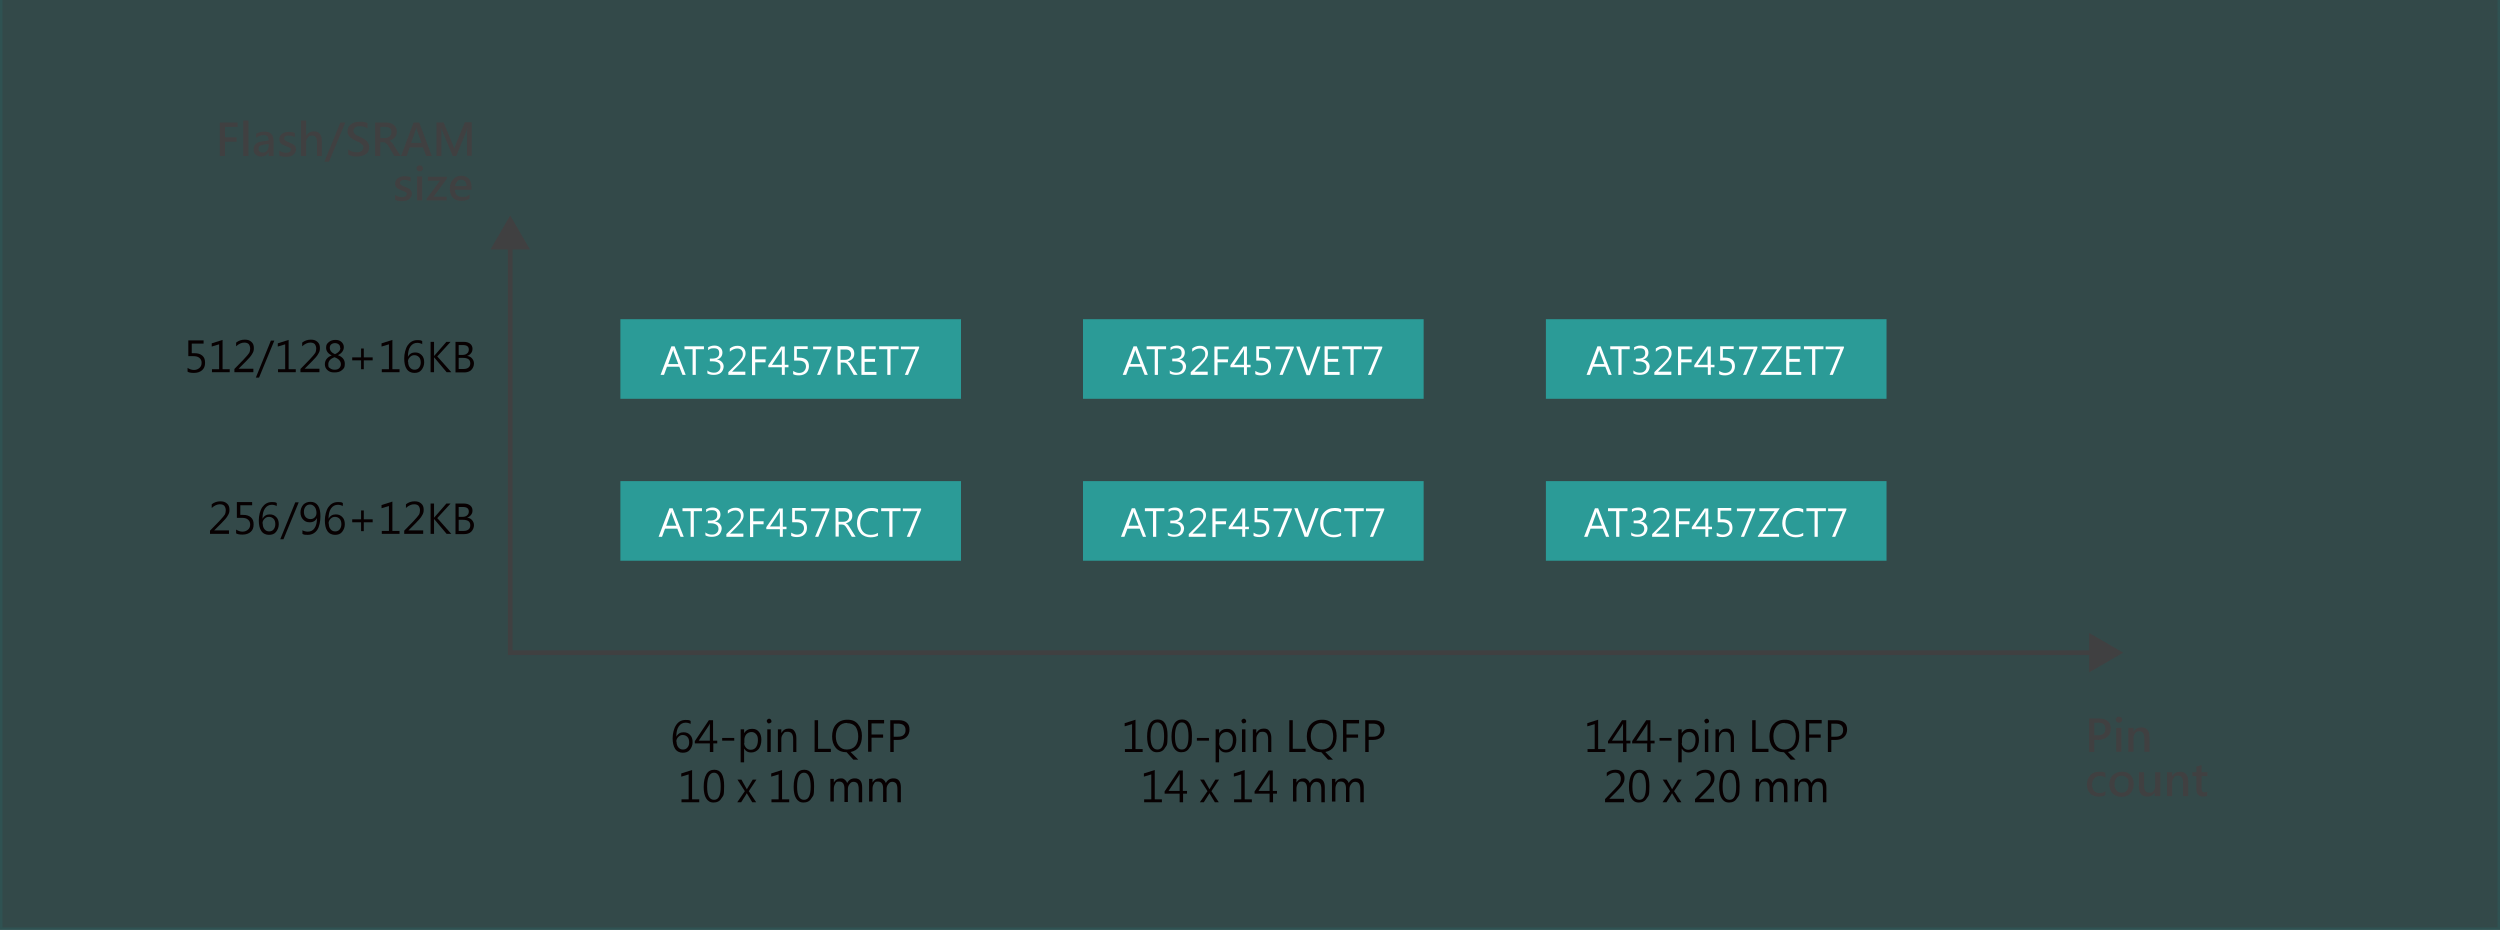 <?xml version="1.0" encoding="UTF-8"?>
<svg id="_圖層_1" data-name="圖層 1" xmlns="http://www.w3.org/2000/svg" version="1.1" viewBox="0 0 1014.3 377.3">
  <rect x="0" y="0" width="1014.3" height="377.3" fill="#333333" stroke="none"/>
  <defs>
    <style>
      .cls-1 {
        fill: #2b9b97;
      }

      .cls-1, .cls-2, .cls-3, .cls-4, .cls-5 {
        stroke-width: 0px;
      }

      .cls-6 {
        stroke: #404041;
        stroke-miterlimit: 10;
        stroke-width: 1.9px;
      }

      .cls-6, .cls-7 {
        fill: none;
      }

      .cls-8, .cls-7, .cls-4 {
        isolation: isolate;
      }

      .cls-7 {
        stroke: #227a78;
        stroke-linejoin: round;
        stroke-width: 2px;
      }

      .cls-7, .cls-4 {
        opacity: .2;
      }

      .cls-2 {
        fill: #070001;
      }

      .cls-3 {
        fill: #404041;
      }

      .cls-4 {
        fill: #34a2a1;
        fill-rule: evenodd;
      }

      .cls-5 {
        fill: #fff;
      }
    </style>
  </defs>
  <polygon class="cls-4" points="0 -1.7 1014.3 -1.7 1014.3 377.3 0 377.3 0 -1.7 0 -1.7"/>
  <polygon class="cls-7" points="0 -1.7 1014.3 -1.7 1014.3 377.3 0 377.3 0 -1.7 0 -1.7"/>
  <g>
    <g class="cls-8">
      <path class="cls-3" d="M96.4,51.5h-5.1v4.2h4.7v1.8h-4.7v5.8h-2.1v-13.6h7.2v1.8Z"/>
      <path class="cls-3" d="M98.7,63.3v-14.4h2.1v14.4h-2.1Z"/>
      <path class="cls-3" d="M103.9,54.3c1-.6,2.1-.9,3.4-.9,2.5,0,3.7,1.3,3.7,3.8v6.1h-2v-1.5h0c-.7,1.1-1.6,1.7-3,1.7s-1.7-.3-2.3-.8-.8-1.2-.8-2.1c0-1.8,1.1-2.9,3.3-3.2l2.8-.4c0-1.4-.6-2.2-1.9-2.2s-2.2.4-3.2,1.1v-1.8ZM106.8,58.8c-.7,0-1.2.3-1.5.5s-.4.7-.4,1.2.2.8.5,1c.3.3.7.4,1.2.4.7,0,1.3-.2,1.7-.7s.7-1.1.7-1.9v-.9l-2.1.3Z"/>
      <path class="cls-3" d="M113.3,61.1c.9.6,1.9.9,2.8.9s1.9-.4,1.9-1.2-.1-.6-.4-.8c-.3-.2-.9-.5-1.8-.8-1-.4-1.7-.8-2-1.2-.3-.4-.5-1-.5-1.6s.4-1.6,1.1-2.1,1.7-.8,2.8-.8,1.6.1,2.4.4v1.8c-.7-.5-1.6-.7-2.5-.7s-.9.1-1.3.3-.5.5-.5.9.1.6.4.8.8.5,1.6.8c1.1.4,1.8.8,2.2,1.2s.6,1,.6,1.6c0,.9-.4,1.6-1.1,2.2s-1.7.8-3,.8-2-.2-2.7-.5v-1.9Z"/>
      <path class="cls-3" d="M130.7,63.3h-2.1v-5.6c0-1.8-.7-2.7-2-2.7s-1.2.3-1.7.8-.7,1.2-.7,2v5.5h-2.1v-14.4h2.1v6.2h0c.7-1.2,1.8-1.8,3.1-1.8,2.2,0,3.3,1.3,3.3,4v6Z"/>
      <path class="cls-3" d="M140.1,49.7l-6.6,15.9h-1.9l6.5-15.9h1.9Z"/>
      <path class="cls-3" d="M141,60.5c1,.8,2.3,1.3,3.7,1.3s2.7-.6,2.7-1.9,0-.7-.3-1-.5-.5-.8-.8-1-.6-2-1c-1.2-.6-2.1-1.2-2.6-1.8s-.7-1.3-.7-2.1c0-1.2.5-2.1,1.4-2.8s2.1-1,3.6-1,2.4.2,3.1.5v2.2c-.8-.6-1.9-.9-3.1-.9s-1.5.2-1.9.5-.7.8-.7,1.3.2.9.5,1.3,1.1.8,2.3,1.3c1.4.6,2.3,1.3,2.8,1.9.5.6.8,1.4.8,2.2,0,1.2-.4,2.2-1.3,2.8s-2.1,1-3.7,1-1.2,0-1.9-.2-1.3-.3-1.6-.6v-2.3Z"/>
      <path class="cls-3" d="M162.5,63.3h-2.5l-2.2-3.7c-.4-.7-.8-1.2-1.2-1.5s-.8-.4-1.2-.4h-1.1v5.6h-2.1v-13.6h4.3c1.4,0,2.5.3,3.3,1s1.2,1.5,1.2,2.7-.3,1.7-.8,2.3-1.3,1.1-2.2,1.4h0c.6.2,1.3,1,2,2.2l2.6,4.1ZM154.3,51.5v4.5h1.9c.8,0,1.4-.2,1.9-.7s.7-1,.7-1.7c0-1.4-.8-2.1-2.5-2.1h-1.9Z"/>
      <path class="cls-3" d="M175.2,63.3h-2.3l-1.3-3.5h-5.4l-1.2,3.5h-2.3l5.1-13.6h2.3l5.1,13.6ZM171,58l-1.9-5.4c0-.2-.1-.5-.2-1h0c0,.4-.1.7-.2,1l-1.9,5.4h4.3Z"/>
      <path class="cls-3" d="M189.5,63.3v-8.8c0-.8,0-1.7.1-2.7h0c-.2.8-.3,1.3-.4,1.5l-4.1,10h-1.4l-4.2-10c-.1-.3-.2-.8-.4-1.6h0c0,.8,0,1.8,0,3v8.6h-2v-13.6h2.9l3.7,9c.3.7.5,1.3.6,1.7h0c.1-.4.3-1,.6-1.8l3.7-9h2.8v13.6h-2.1Z"/>
    </g>
    <g class="cls-8">
      <path class="cls-3" d="M160.3,79.1c.9.6,1.9.9,2.8.9s1.9-.4,1.9-1.2-.1-.6-.4-.8c-.3-.2-.9-.5-1.8-.8-1-.4-1.7-.8-2-1.2-.3-.4-.5-1-.5-1.6s.4-1.6,1.1-2.1,1.7-.8,2.8-.8,1.6.1,2.4.4v1.8c-.7-.5-1.6-.7-2.5-.7s-.9.1-1.3.3-.5.5-.5.9.1.6.4.8.8.5,1.6.8c1.1.4,1.8.8,2.2,1.2s.6,1,.6,1.6c0,.9-.4,1.6-1.1,2.2s-1.7.8-3,.8-2-.2-2.7-.5v-1.9Z"/>
      <path class="cls-3" d="M169,68.3c0-.3.1-.6.4-.9.2-.2.5-.3.9-.3s.7.1.9.3c.2.2.4.5.4.9s-.1.6-.4.9-.5.3-.9.3-.7-.1-.9-.3-.4-.5-.4-.9ZM169.2,81.3v-9.7h2.1v9.7h-2.1Z"/>
      <path class="cls-3" d="M181.3,81.3h-8.2v-.7l5.4-7.3h-4.9v-1.6h7.7v.8l-5.4,7.3h5.3v1.6Z"/>
      <path class="cls-3" d="M191.3,77h-6.7c0,2,1.1,2.9,3,2.9s2.1-.3,2.9-1v1.7c-.9.6-2,.9-3.4.9s-2.6-.4-3.4-1.3-1.2-2.1-1.2-3.7.4-2.7,1.3-3.7,2-1.5,3.3-1.5,2.3.4,3.1,1.2,1.1,2,1.1,3.4v1ZM189.3,75.5c0-.8-.2-1.5-.6-1.9s-.9-.7-1.6-.7-1.2.2-1.6.7-.8,1.1-.9,1.9h4.7Z"/>
    </g>
  </g>
  <g>
    <g class="cls-8">
      <path class="cls-3" d="M849.7,300.1v5h-2.1v-13.6h4.1c1.5,0,2.7.4,3.5,1.1.8.7,1.2,1.7,1.2,3.1s-.5,2.5-1.5,3.3-2.2,1.2-3.6,1.2h-1.7ZM849.7,293.2v5.1h1.5c2,0,3-.9,3-2.6s-1-2.5-2.9-2.5h-1.6Z"/>
      <path class="cls-3" d="M858.4,292c0-.3.1-.6.4-.9.2-.2.5-.3.9-.3s.7.1.9.3c.2.2.4.5.4.9s-.1.6-.4.9-.5.3-.9.3-.7-.1-.9-.3-.4-.5-.4-.9ZM858.6,305v-9.7h2.1v9.7h-2.1Z"/>
      <path class="cls-3" d="M872.1,305h-2.1v-5.5c0-1.9-.7-2.8-2-2.8s-1.3.3-1.7.8c-.4.5-.7,1.2-.7,2v5.5h-2.1v-9.7h2.1v1.6h0c.7-1.2,1.8-1.8,3.2-1.8,2.2,0,3.3,1.3,3.3,4v5.9Z"/>
    </g>
    <g class="cls-8">
      <path class="cls-3" d="M854.2,322.6c-.7.4-1.6.6-2.8.6s-2.6-.4-3.4-1.3-1.3-2.1-1.3-3.5.5-2.9,1.4-3.9,2.2-1.4,3.8-1.4,1.7.2,2.3.5v1.9c-.7-.5-1.4-.7-2.2-.7s-1.7.3-2.3,1c-.6.6-.9,1.5-.9,2.6s.3,1.9.8,2.5c.6.6,1.3.9,2.3.9s1.6-.3,2.3-.8v1.8Z"/>
      <path class="cls-3" d="M855.8,318.3c0-1.6.5-2.9,1.4-3.8s2.2-1.4,3.7-1.4,2.7.4,3.5,1.3,1.3,2.1,1.3,3.7-.5,2.8-1.4,3.8-2.1,1.4-3.6,1.4-2.7-.5-3.6-1.4-1.3-2.1-1.3-3.6ZM857.9,318.2c0,1.1.3,1.9.8,2.5s1.2.9,2.1.9c1.9,0,2.8-1.2,2.8-3.5s-.2-2-.7-2.5-1.2-.9-2.1-.9-1.6.3-2.1.9-.8,1.5-.8,2.5Z"/>
      <path class="cls-3" d="M876.3,323h-2.1v-1.5h0c-.7,1.2-1.7,1.7-3,1.7-2.3,0-3.4-1.4-3.4-4.1v-5.8h2.1v5.6c0,1.8.7,2.7,2.1,2.7s1.2-.2,1.7-.7.7-1.2.7-2v-5.6h2.1v9.7Z"/>
      <path class="cls-3" d="M887.8,323h-2.1v-5.5c0-1.9-.7-2.8-2-2.8s-1.3.3-1.7.8c-.4.5-.7,1.2-.7,2v5.5h-2.1v-9.7h2.1v1.6h0c.7-1.2,1.8-1.8,3.2-1.8,2.2,0,3.3,1.3,3.3,4v5.9Z"/>
      <path class="cls-3" d="M895.5,322.9c-.4.2-.9.3-1.6.3-1.8,0-2.8-1-2.8-3v-5.3h-1.6v-1.6h1.6v-2.3l2.1-.6v2.9h2.4v1.6h-2.4v4.9c0,.6.1,1,.3,1.3s.6.4,1,.4.7-.1,1-.3v1.6Z"/>
    </g>
  </g>
  <polyline class="cls-6" points="207 98.8 207 264.8 854.5 264.8"/>
  <polygon class="cls-3" points="199 101.2 207 87.4 215 101.2 199 101.2"/>
  <polygon class="cls-3" points="847.6 272.8 861.4 264.8 847.6 256.8 847.6 272.8"/>
  <g>
    <path class="cls-2" d="M76,149.2c.9.6,1.8.9,2.7.9s1.6-.3,2.2-.8c.6-.5.9-1.2.9-2.1s-.3-1.5-.9-2-1.4-.7-2.5-.7-1,0-2,0v-6.4h6.2v1.3h-4.8v3.9c.5,0,.8,0,1.1,0,1.4,0,2.4.3,3.2,1,.8.7,1.1,1.6,1.1,2.9s-.4,2.3-1.2,3c-.8.7-1.9,1.1-3.3,1.1s-2.1-.2-2.6-.5v-1.5Z"/>
    <path class="cls-2" d="M93.2,151h-7.2v-1.2h2.9v-10.1l-3,.9v-1.3l4.4-1.4v11.9h2.9v1.2Z"/>
    <path class="cls-2" d="M102.8,151h-7.7v-1.3l3.7-3.8c1.2-1.3,2-2.2,2.3-2.7.3-.6.4-1.2.4-1.8s-.2-1.3-.6-1.8c-.4-.4-1-.6-1.8-.6-1.1,0-2.2.5-3.3,1.5v-1.5c1-.8,2.2-1.2,3.5-1.2s2,.3,2.7.9c.7.6,1,1.4,1,2.5s-.2,1.6-.7,2.4c-.4.8-1.3,1.8-2.5,3l-3,3h0s6,0,6,0v1.3Z"/>
    <path class="cls-2" d="M111.3,138.2l-6.2,15h-1.3l6.1-15h1.3Z"/>
    <path class="cls-2" d="M120,151h-7.2v-1.2h2.9v-10.1l-3,.9v-1.3l4.4-1.4v11.9h2.9v1.2Z"/>
    <path class="cls-2" d="M129.6,151h-7.7v-1.3l3.7-3.8c1.2-1.3,2-2.2,2.3-2.7.3-.6.4-1.2.4-1.8s-.2-1.3-.6-1.8c-.4-.4-1-.6-1.8-.6-1.1,0-2.2.5-3.3,1.5v-1.5c1-.8,2.2-1.2,3.5-1.2s2,.3,2.7.9c.7.6,1,1.4,1,2.5s-.2,1.6-.7,2.4c-.4.8-1.3,1.8-2.5,3l-3,3h0s6,0,6,0v1.3Z"/>
    <path class="cls-2" d="M134.6,144.2c-1.5-.7-2.3-1.8-2.3-3.1s.4-1.7,1.1-2.3,1.6-.9,2.7-.9,1.8.3,2.4.8,1,1.3,1,2.1c0,1.4-.8,2.5-2.4,3.3h0c1.9.7,2.8,1.9,2.8,3.5s-.4,1.9-1.2,2.6-1.8.9-3.1.9-2-.3-2.7-.9c-.7-.6-1.1-1.4-1.1-2.4,0-1.6.9-2.9,2.8-3.6h0ZM135.7,144.9c-1.7.7-2.5,1.6-2.5,2.9s.2,1.2.7,1.6,1.1.6,1.9.6,1.4-.2,1.8-.6.7-.9.7-1.6c0-1.3-.9-2.3-2.7-2.9ZM138,141.1c0-.6-.2-1.1-.6-1.4-.4-.3-.9-.5-1.5-.5s-1.1.2-1.5.5-.6.8-.6,1.4c0,1.1.7,2,2.1,2.6,1.4-.6,2.2-1.5,2.2-2.5Z"/>
    <path class="cls-2" d="M151.2,146.2h-3.6v3.6h-1.1v-3.6h-3.6v-1.2h3.6v-3.6h1.1v3.6h3.6v1.2Z"/>
    <path class="cls-2" d="M162.1,151h-7.2v-1.2h2.9v-10.1l-3,.9v-1.3l4.4-1.4v11.9h2.9v1.2Z"/>
    <path class="cls-2" d="M171.4,139.6c-.7-.3-1.4-.5-2.1-.5-1.2,0-2.1.5-2.8,1.5s-1,2.4-1,4.2h0c.6-1.2,1.6-1.8,2.9-1.8s2,.4,2.7,1.1,1,1.7,1,2.9-.4,2.2-1.1,3.1-1.7,1.2-2.9,1.2-2.4-.5-3.1-1.6c-.7-1-1-2.5-1-4.3s.5-4,1.4-5.3,2.2-2.1,3.8-2.1,1.6.1,2.1.4v1.3ZM165.6,146.8c0,.9.2,1.7.7,2.3.5.6,1.1.9,1.9.9s1.4-.3,1.8-.8.7-1.2.7-2.1-.2-1.7-.7-2.2-1.1-.8-1.9-.8-1.3.3-1.8.8c-.5.5-.8,1.1-.8,1.9Z"/>
    <path class="cls-2" d="M183.1,151h-1.9l-4.8-5.7c-.2-.2-.3-.3-.3-.4h0v6.1h-1.4v-12.3h1.4v5.8h0c0-.1.2-.3.3-.4l4.7-5.4h1.7l-5.4,5.9,5.7,6.4Z"/>
    <path class="cls-2" d="M184.8,151v-12.3h3.5c1,0,1.9.3,2.5.8.6.5.9,1.2.9,2s-.2,1.3-.6,1.8c-.4.5-.9.9-1.6,1.1h0c.8.1,1.5.4,2,1s.8,1.2.8,2.1-.4,1.9-1.1,2.6-1.7,1-2.9,1h-3.5ZM186.1,139.9v4.1h1.5c.8,0,1.5-.2,1.9-.6.5-.4.7-.9.7-1.6,0-1.2-.8-1.8-2.4-1.8h-1.7ZM186.1,145.2v4.5h2c.9,0,1.5-.2,2-.6.5-.4.7-1,.7-1.7,0-1.5-1-2.2-3-2.2h-1.7Z"/>
  </g>
  <g>
    <path class="cls-2" d="M92.9,216.6h-7.7v-1.3l3.7-3.8c1.2-1.3,2-2.2,2.3-2.7.3-.6.4-1.2.4-1.8s-.2-1.3-.6-1.8c-.4-.4-1-.6-1.8-.6-1.1,0-2.2.5-3.3,1.5v-1.5c1-.8,2.2-1.2,3.5-1.2s2,.3,2.7.9c.7.6,1,1.4,1,2.5s-.2,1.6-.7,2.4c-.4.8-1.3,1.8-2.5,3l-3,3h0s6,0,6,0v1.3Z"/>
    <path class="cls-2" d="M95.7,214.8c.9.6,1.8.9,2.7.9s1.6-.3,2.2-.8c.6-.5.9-1.2.9-2.1s-.3-1.5-.9-2-1.4-.7-2.5-.7-1,0-2,0v-6.4h6.2v1.3h-4.8v3.9c.5,0,.8,0,1.1,0,1.4,0,2.4.3,3.2,1,.8.7,1.1,1.6,1.1,2.9s-.4,2.3-1.2,3c-.8.7-1.9,1.1-3.3,1.1s-2.1-.2-2.6-.5v-1.5Z"/>
    <path class="cls-2" d="M112.4,205.3c-.7-.3-1.4-.5-2.1-.5-1.2,0-2.1.5-2.8,1.5s-1,2.4-1,4.2h0c.6-1.2,1.6-1.8,2.9-1.8s2,.4,2.7,1.1,1,1.7,1,2.9-.4,2.2-1.1,3.1-1.7,1.2-2.9,1.2-2.4-.5-3.1-1.6c-.7-1-1-2.5-1-4.3s.5-4,1.4-5.3,2.2-2.1,3.8-2.1,1.6.1,2.1.4v1.3ZM106.6,212.4c0,.9.2,1.7.7,2.3.5.6,1.1.9,1.9.9s1.4-.3,1.8-.8.7-1.2.7-2.1-.2-1.7-.7-2.2-1.1-.8-1.9-.8-1.3.3-1.8.8c-.5.5-.8,1.1-.8,1.9Z"/>
    <path class="cls-2" d="M121.2,203.8l-6.2,15h-1.3l6.1-15h1.3Z"/>
    <path class="cls-2" d="M122.6,215.1c.7.4,1.5.6,2.3.6,1.2,0,2.1-.5,2.7-1.4.7-1,1-2.3,1-4.1,0,0,0,0,0,0-.6,1.1-1.5,1.7-2.9,1.7s-2-.4-2.7-1.1-1.1-1.7-1.1-2.9.4-2.2,1.1-3.1c.8-.8,1.7-1.2,3-1.2s2.3.5,3,1.5,1,2.5,1,4.4-.4,4.2-1.3,5.5c-.9,1.3-2.2,2-3.8,2s-1.6-.1-2.2-.4v-1.4ZM123.3,207.6c0,.9.2,1.6.7,2.2.5.5,1.1.8,1.9.8s1.3-.2,1.8-.7c.5-.5.7-1.1.7-1.8s-.2-1.8-.7-2.4c-.5-.6-1.1-1-1.9-1s-1.4.3-1.8.8-.7,1.2-.7,2Z"/>
    <path class="cls-2" d="M139.2,205.3c-.7-.3-1.4-.5-2.1-.5-1.2,0-2.1.5-2.8,1.5s-1,2.4-1,4.2h0c.6-1.2,1.6-1.8,2.9-1.8s2,.4,2.7,1.1,1,1.7,1,2.9-.4,2.2-1.1,3.1-1.7,1.2-2.9,1.2-2.4-.5-3.1-1.6c-.7-1-1-2.5-1-4.3s.5-4,1.4-5.3,2.2-2.1,3.8-2.1,1.6.1,2.1.4v1.3ZM133.4,212.4c0,.9.2,1.7.7,2.3.5.6,1.1.9,1.9.9s1.4-.3,1.8-.8.7-1.2.7-2.1-.2-1.7-.7-2.2-1.1-.8-1.9-.8-1.3.3-1.8.8c-.5.5-.8,1.1-.8,1.9Z"/>
    <path class="cls-2" d="M151.2,211.9h-3.6v3.6h-1.1v-3.6h-3.6v-1.2h3.6v-3.6h1.1v3.6h3.6v1.2Z"/>
    <path class="cls-2" d="M162.1,216.6h-7.2v-1.2h2.9v-10.1l-3,.9v-1.3l4.4-1.4v11.9h2.9v1.2Z"/>
    <path class="cls-2" d="M171.7,216.6h-7.7v-1.3l3.7-3.8c1.2-1.3,2-2.2,2.3-2.7.3-.6.4-1.2.4-1.8s-.2-1.3-.6-1.8c-.4-.4-1-.6-1.8-.6-1.1,0-2.2.5-3.3,1.5v-1.5c1-.8,2.2-1.2,3.5-1.2s2,.3,2.7.9c.7.6,1,1.4,1,2.5s-.2,1.6-.7,2.4c-.4.8-1.3,1.8-2.5,3l-3,3h0s6,0,6,0v1.3Z"/>
    <path class="cls-2" d="M183.1,216.6h-1.9l-4.8-5.7c-.2-.2-.3-.3-.3-.4h0v6.1h-1.4v-12.3h1.4v5.8h0c0-.1.2-.3.3-.4l4.7-5.4h1.7l-5.4,5.9,5.7,6.4Z"/>
    <path class="cls-2" d="M184.8,216.6v-12.3h3.5c1,0,1.9.3,2.5.8.6.5.9,1.2.9,2s-.2,1.3-.6,1.8c-.4.5-.9.9-1.6,1.1h0c.8.1,1.5.4,2,1s.8,1.2.8,2.1-.4,1.9-1.1,2.6-1.7,1-2.9,1h-3.5ZM186.1,205.6v4.1h1.5c.8,0,1.5-.2,1.9-.6.5-.4.7-.9.7-1.6,0-1.2-.8-1.8-2.4-1.8h-1.7ZM186.1,210.9v4.5h2c.9,0,1.5-.2,2-.6.5-.4.7-1,.7-1.7,0-1.5-1-2.2-3-2.2h-1.7Z"/>
  </g>
  <g>
    <g>
      <path class="cls-2" d="M280.3,293.7c-.7-.3-1.4-.5-2.1-.5-1.2,0-2.1.5-2.8,1.5-.7,1-1,2.4-1,4.2h0c.6-1.2,1.6-1.8,2.9-1.8s2,.4,2.7,1.1c.7.7,1,1.7,1,2.9s-.4,2.2-1.1,3.1-1.7,1.2-2.9,1.2-2.4-.5-3.1-1.6-1-2.5-1-4.3.5-4,1.4-5.3c.9-1.4,2.2-2.1,3.8-2.1s1.6.1,2.1.4v1.3ZM274.5,300.9c0,.9.2,1.7.7,2.3.5.6,1.1.9,1.9.9s1.4-.3,1.8-.8c.5-.6.7-1.2.7-2.1s-.2-1.7-.7-2.2c-.5-.5-1.1-.8-1.9-.8s-1.3.3-1.8.8c-.5.5-.8,1.1-.8,1.9Z"/>
      <path class="cls-2" d="M291.1,301.6h-1.7v3.5h-1.4v-3.5h-6.1v-.9l5.7-8.5h1.7v8.3h1.7v1.1ZM288,300.5v-5.7c0-.4,0-.8,0-1.3h0c0,.1-.2.5-.5,1l-4,6h4.5Z"/>
      <path class="cls-2" d="M297.9,300.5h-4.9v-1.1h4.9v1.1Z"/>
      <path class="cls-2" d="M301.9,303.7v5.6h-1.4v-13.4h1.4v1.6h0c.7-1.2,1.8-1.8,3.2-1.8s2.1.4,2.8,1.2c.7.8,1,1.9,1,3.3s-.4,2.8-1.1,3.7c-.8.9-1.8,1.4-3.1,1.4s-2.1-.5-2.8-1.6h0ZM301.9,301.4c0,.8.3,1.4.8,2,.5.5,1.1.8,1.9.8s1.6-.3,2.1-1,.8-1.7.8-2.9-.2-1.8-.7-2.4c-.5-.6-1.1-.9-1.9-.9s-1.5.3-2.1.9c-.5.6-.8,1.4-.8,2.3v1.3Z"/>
      <path class="cls-2" d="M311.1,292.6c0-.3,0-.5.3-.7.2-.2.4-.3.6-.3s.5,0,.7.3.3.4.3.7,0,.5-.3.6-.4.3-.7.3-.5,0-.6-.3c-.2-.2-.3-.4-.3-.6ZM311.3,305.1v-9.2h1.4v9.2h-1.4Z"/>
      <path class="cls-2" d="M323.2,305.1h-1.4v-5.2c0-2-.7-3-2.2-3s-1.4.3-1.9.9c-.5.6-.7,1.3-.7,2.1v5.2h-1.4v-9.2h1.4v1.5h0c.7-1.2,1.7-1.8,3-1.8s1.8.3,2.3,1,.8,1.6.8,2.8v5.6Z"/>
      <path class="cls-2" d="M337.1,305.1h-6.6v-12.9h1.4v11.6h5.2v1.3Z"/>
      <path class="cls-2" d="M345.1,305.1l3.1,3.1h-2l-2.7-3c-1.9,0-3.4-.6-4.4-1.8-1-1.2-1.5-2.7-1.5-4.6s.5-3.7,1.6-4.9c1.1-1.2,2.6-1.9,4.6-1.9s3.3.6,4.3,1.8c1,1.2,1.6,2.7,1.6,4.7s-.4,3.3-1.1,4.4-1.9,1.9-3.5,2.2ZM343.7,293.3c-1.5,0-2.6.5-3.4,1.5-.8,1-1.2,2.3-1.2,3.9s.4,2.9,1.2,3.9,1.9,1.5,3.3,1.5,2.6-.5,3.4-1.4c.8-1,1.2-2.3,1.2-3.9s-.4-3-1.1-4c-.8-.9-1.9-1.4-3.4-1.4Z"/>
      <path class="cls-2" d="M358.7,293.5h-5.1v4.5h4.7v1.3h-4.7v5.7h-1.4v-12.9h6.5v1.3Z"/>
      <path class="cls-2" d="M362.6,300.2v4.9h-1.4v-12.9h3.5c1.3,0,2.4.3,3.2,1,.8.7,1.1,1.6,1.1,2.8s-.4,2.3-1.3,3.1c-.9.8-2,1.1-3.3,1.1h-1.7ZM362.6,293.5v5.4h1.6c1.1,0,1.9-.2,2.4-.7.6-.5.8-1.2.8-2,0-1.7-1-2.6-3.1-2.6h-1.8Z"/>
      <path class="cls-2" d="M283.7,325.5h-7.2v-1.2h2.9v-10.1l-3,.9v-1.3l4.4-1.4v11.9h2.9v1.2Z"/>
      <path class="cls-2" d="M285.5,319.3c0-2.3.4-4,1.1-5.2.7-1.2,1.8-1.8,3.2-1.8,2.7,0,4,2.2,4,6.6s-.4,3.8-1.1,5c-.7,1.2-1.8,1.7-3.2,1.7s-2.3-.6-3-1.7c-.7-1.1-1-2.7-1-4.7ZM286.9,319.2c0,3.5.9,5.3,2.8,5.3s2.7-1.8,2.7-5.4-.9-5.6-2.7-5.6-2.8,1.9-2.8,5.6Z"/>
      <path class="cls-2" d="M306.9,316.3l-3.1,4.7,3,4.5h-1.6l-1.8-3c-.1-.2-.3-.4-.4-.7h0s-.1.2-.4.7l-1.9,3h-1.6l3.1-4.5-3-4.7h1.6l2.2,3.9h0c0,0,.1-.2.2-.3l2.2-3.6h1.5Z"/>
      <path class="cls-2" d="M320.2,325.5h-7.2v-1.2h2.9v-10.1l-3,.9v-1.3l4.4-1.4v11.9h2.9v1.2Z"/>
      <path class="cls-2" d="M322,319.3c0-2.3.4-4,1.1-5.2.7-1.2,1.8-1.8,3.2-1.8,2.7,0,4,2.2,4,6.6s-.4,3.8-1.1,5c-.7,1.2-1.8,1.7-3.2,1.7s-2.3-.6-3-1.7c-.7-1.1-1-2.7-1-4.7ZM323.4,319.2c0,3.5.9,5.3,2.8,5.3s2.7-1.8,2.7-5.4-.9-5.6-2.7-5.6-2.8,1.9-2.8,5.6Z"/>
      <path class="cls-2" d="M349.8,325.5h-1.4v-5.3c0-1.1-.2-1.8-.5-2.3-.3-.4-.9-.7-1.6-.7s-1.2.3-1.6.9c-.5.6-.7,1.3-.7,2.1v5.2h-1.4v-5.5c0-1.8-.7-2.8-2.1-2.8s-1.2.3-1.6.8c-.4.6-.6,1.3-.6,2.1v5.2h-1.4v-9.2h1.4v1.5h0c.6-1.1,1.6-1.7,2.8-1.7s1.1.2,1.6.5c.5.4.8.8,1,1.4.7-1.3,1.7-1.9,3.1-1.9,2,0,3,1.2,3,3.7v5.7Z"/>
      <path class="cls-2" d="M365.5,325.5h-1.4v-5.3c0-1.1-.2-1.8-.5-2.3-.3-.4-.9-.7-1.6-.7s-1.2.3-1.6.9c-.5.6-.7,1.3-.7,2.1v5.2h-1.4v-5.5c0-1.8-.7-2.8-2.1-2.8s-1.2.3-1.6.8c-.4.6-.6,1.3-.6,2.1v5.2h-1.4v-9.2h1.4v1.5h0c.6-1.1,1.6-1.7,2.8-1.7s1.1.2,1.6.5c.5.4.8.8,1,1.4.7-1.3,1.7-1.9,3.1-1.9,2,0,3,1.2,3,3.7v5.7Z"/>
    </g>
    <rect class="cls-1" x="251.7" y="129.5" width="138.2" height="32.3"/>
    <g>
      <path class="cls-5" d="M278.3,152.1h-1.4l-1.3-3.3h-5l-1.2,3.3h-1.4l4.4-11.6h1.3l4.5,11.6ZM275.2,147.7l-1.9-5c0-.1-.1-.4-.2-.8h0c0,.3-.1.6-.2.8l-1.8,5h4.1Z"/>
      <path class="cls-5" d="M285.6,141.7h-3.3v10.4h-1.3v-10.4h-3.3v-1.2h7.9v1.2Z"/>
      <path class="cls-5" d="M286.9,150.3c.8.6,1.7.9,2.7.9s1.4-.2,1.9-.6.8-1,.8-1.7c0-1.5-1.1-2.3-3.3-2.3h-1v-1.1h.9c1.9,0,2.9-.7,2.9-2.2s-.7-2-2.2-2-1.6.3-2.3.8v-1.2c.7-.4,1.6-.7,2.6-.7s1.7.3,2.3.8c.6.5.9,1.2.9,2,0,1.5-.8,2.5-2.3,2.9h0c.8,0,1.5.4,2,.9.5.5.8,1.1.8,1.9s-.4,1.9-1.1,2.5-1.7.9-2.9.9-1.9-.2-2.6-.6v-1.4Z"/>
      <path class="cls-5" d="M302.4,152.1h-6.9v-1.1l3.4-3.4c1.1-1.1,1.8-1.9,2.1-2.4.3-.5.4-1,.4-1.6s-.2-1.2-.6-1.6c-.4-.4-.9-.6-1.7-.6-1,0-2,.4-3,1.3v-1.3c.9-.7,1.9-1.1,3.1-1.1s1.8.3,2.4.8c.6.6.9,1.3.9,2.2s-.2,1.4-.6,2.1c-.4.7-1.1,1.6-2.2,2.7l-2.7,2.7h0s5.4,0,5.4,0v1.1Z"/>
      <path class="cls-5" d="M310.9,141.7h-4.5v4.1h4.2v1.2h-4.2v5.2h-1.3v-11.6h5.8v1.2Z"/>
      <path class="cls-5" d="M319.9,149h-1.5v3.1h-1.2v-3.1h-5.5v-.8l5.2-7.6h1.5v7.4h1.5v1ZM317.2,148v-5.1c0-.4,0-.8,0-1.2h0c0,.1-.2.4-.4.9l-3.6,5.4h4.1Z"/>
      <path class="cls-5" d="M321.8,150.5c.8.5,1.6.8,2.4.8s1.5-.2,2-.7c.5-.5.8-1.1.8-1.9s-.3-1.4-.8-1.8c-.5-.4-1.3-.6-2.2-.6s-.9,0-1.8,0v-5.8h5.5v1.1h-4.4v3.5c.4,0,.8,0,1,0,1.2,0,2.2.3,2.9.9.7.6,1,1.5,1,2.6s-.4,2.1-1.1,2.7-1.7,1-2.9,1-1.9-.2-2.4-.5v-1.4Z"/>
      <path class="cls-5" d="M337.4,140.9l-4.6,11.2h-1.3l4.3-10.4h-5.9v-1.1h7.4v.4Z"/>
      <path class="cls-5" d="M347.9,152.1h-1.5l-1.9-3.3c-.4-.7-.8-1.2-1.1-1.4-.3-.2-.7-.3-1.2-.3h-1.1v4.9h-1.3v-11.6h3.4c1.1,0,1.9.3,2.5.8.6.5.9,1.3.9,2.3,0,1.6-.9,2.6-2.6,3.1h0c.3.2.6.4.8.6s.5.7.9,1.3l2.2,3.5ZM341,141.7v4.3h1.9c.7,0,1.3-.2,1.7-.6.4-.4.7-1,.7-1.6s-.2-1.1-.6-1.5c-.4-.4-1-.5-1.8-.5h-1.9Z"/>
      <path class="cls-5" d="M355.6,152.1h-6.1v-11.6h5.8v1.2h-4.5v3.9h4.2v1.2h-4.2v4.1h4.8v1.2Z"/>
      <path class="cls-5" d="M364.6,141.7h-3.3v10.4h-1.3v-10.4h-3.3v-1.2h7.9v1.2Z"/>
      <path class="cls-5" d="M373,140.9l-4.6,11.2h-1.3l4.3-10.4h-5.9v-1.1h7.4v.4Z"/>
    </g>
    <rect class="cls-1" x="251.7" y="195.2" width="138.2" height="32.3"/>
    <g>
      <path class="cls-5" d="M277.5,217.8h-1.4l-1.3-3.3h-5l-1.2,3.3h-1.4l4.4-11.6h1.3l4.5,11.6ZM274.4,213.3l-1.9-5c0-.1-.1-.4-.2-.8h0c0,.3-.1.6-.2.8l-1.8,5h4.1Z"/>
      <path class="cls-5" d="M284.8,207.4h-3.3v10.4h-1.3v-10.4h-3.3v-1.2h7.9v1.2Z"/>
      <path class="cls-5" d="M286.1,216c.8.6,1.7.9,2.7.9s1.4-.2,1.9-.6c.5-.4.8-1,.8-1.7,0-1.5-1.1-2.3-3.3-2.3h-1v-1.1h.9c1.9,0,2.9-.7,2.9-2.2s-.7-2-2.2-2-1.6.3-2.3.8v-1.2c.7-.4,1.6-.7,2.6-.7s1.7.3,2.3.8c.6.5.9,1.2.9,2,0,1.5-.8,2.5-2.3,2.9h0c.8,0,1.5.4,2,.9.5.5.8,1.1.8,1.9s-.4,1.9-1.1,2.5-1.7.9-2.9.9-1.9-.2-2.6-.6v-1.4Z"/>
      <path class="cls-5" d="M301.6,217.8h-6.9v-1.1l3.4-3.4c1.1-1.1,1.8-1.9,2.1-2.4.3-.5.4-1,.4-1.6s-.2-1.2-.6-1.6c-.4-.4-.9-.6-1.7-.6-1,0-2,.4-3,1.3v-1.3c.9-.7,1.9-1.1,3.1-1.1s1.8.3,2.4.8c.6.6.9,1.3.9,2.2s-.2,1.4-.6,2.1c-.4.7-1.1,1.6-2.2,2.7l-2.7,2.7h0s5.4,0,5.4,0v1.1Z"/>
      <path class="cls-5" d="M310.1,207.4h-4.5v4.1h4.2v1.2h-4.2v5.2h-1.3v-11.6h5.8v1.2Z"/>
      <path class="cls-5" d="M319.1,214.7h-1.5v3.1h-1.2v-3.1h-5.5v-.8l5.2-7.6h1.5v7.4h1.5v1ZM316.4,213.6v-5.1c0-.4,0-.8,0-1.2h0c0,.1-.2.4-.4.9l-3.6,5.4h4.1Z"/>
      <path class="cls-5" d="M321,216.1c.8.5,1.6.8,2.4.8s1.5-.2,2-.7c.5-.5.8-1.1.8-1.9s-.3-1.4-.8-1.8c-.5-.4-1.3-.6-2.2-.6s-.9,0-1.8,0v-5.8h5.5v1.1h-4.4v3.5c.4,0,.8,0,1,0,1.2,0,2.2.3,2.9.9.7.6,1,1.5,1,2.6s-.4,2.1-1.1,2.7c-.7.7-1.7,1-2.9,1s-1.9-.2-2.4-.5v-1.4Z"/>
      <path class="cls-5" d="M336.6,206.6l-4.6,11.2h-1.3l4.3-10.4h-5.9v-1.1h7.4v.4Z"/>
      <path class="cls-5" d="M347.1,217.8h-1.5l-1.9-3.3c-.4-.7-.8-1.2-1.1-1.4-.3-.2-.7-.3-1.2-.3h-1.1v4.9h-1.3v-11.6h3.4c1.1,0,1.9.3,2.5.8s.9,1.3.9,2.3c0,1.6-.9,2.6-2.6,3.1h0c.3.2.6.4.8.6.2.2.5.7.9,1.3l2.2,3.5ZM340.2,207.4v4.3h1.9c.7,0,1.3-.2,1.7-.6s.7-1,.7-1.6-.2-1.1-.6-1.5c-.4-.4-1-.5-1.8-.5h-1.9Z"/>
      <path class="cls-5" d="M356.3,217.3c-.9.5-1.9.7-3.2.7s-2.9-.5-3.9-1.6-1.5-2.5-1.5-4.1.5-3.3,1.6-4.4c1.1-1.2,2.5-1.8,4.2-1.8s2,.2,2.7.5v1.4c-.8-.5-1.7-.7-2.7-.7s-2.5.5-3.3,1.4-1.2,2.1-1.2,3.6.4,2.5,1.1,3.4,1.8,1.3,3.1,1.3,2.2-.3,3-.8v1.2Z"/>
      <path class="cls-5" d="M365.4,207.4h-3.3v10.4h-1.3v-10.4h-3.3v-1.2h7.9v1.2Z"/>
      <path class="cls-5" d="M373.8,206.6l-4.6,11.2h-1.3l4.3-10.4h-5.9v-1.1h7.4v.4Z"/>
    </g>
  </g>
  <g>
    <g>
      <path class="cls-2" d="M463.6,305.1h-7.2v-1.2h2.9v-10.1l-3,.9v-1.3l4.4-1.4v11.9h2.9v1.2Z"/>
      <path class="cls-2" d="M465.4,298.9c0-2.3.4-4,1.1-5.2.7-1.2,1.8-1.8,3.2-1.8,2.7,0,4,2.2,4,6.6s-.4,3.8-1.1,5-1.8,1.7-3.2,1.7-2.3-.6-3-1.7c-.7-1.1-1-2.7-1-4.7ZM466.8,298.8c0,3.5.9,5.3,2.8,5.3s2.7-1.8,2.7-5.4-.9-5.6-2.7-5.6-2.8,1.9-2.8,5.6Z"/>
      <path class="cls-2" d="M475.3,298.9c0-2.3.4-4,1.1-5.2.7-1.2,1.8-1.8,3.2-1.8,2.7,0,4,2.2,4,6.6s-.4,3.8-1.1,5-1.8,1.7-3.2,1.7-2.3-.6-3-1.7c-.7-1.1-1-2.7-1-4.7ZM476.7,298.8c0,3.5.9,5.3,2.8,5.3s2.7-1.8,2.7-5.4-.9-5.6-2.7-5.6-2.8,1.9-2.8,5.6Z"/>
      <path class="cls-2" d="M490.5,300.5h-4.9v-1.1h4.9v1.1Z"/>
      <path class="cls-2" d="M494.6,303.7v5.6h-1.4v-13.4h1.4v1.6h0c.7-1.2,1.8-1.8,3.2-1.8s2.1.4,2.8,1.2c.7.8,1,1.9,1,3.3s-.4,2.8-1.1,3.7c-.8.9-1.8,1.4-3.1,1.4s-2.1-.5-2.8-1.6h0ZM494.6,301.4c0,.8.3,1.4.8,2,.5.5,1.1.8,1.9.8s1.6-.3,2.1-1,.8-1.7.8-2.9-.2-1.8-.7-2.4c-.5-.6-1.1-.9-1.9-.9s-1.5.3-2.1.9c-.5.6-.8,1.4-.8,2.3v1.3Z"/>
      <path class="cls-2" d="M503.7,292.6c0-.3,0-.5.3-.7.2-.2.4-.3.6-.3s.5,0,.7.3.3.4.3.7,0,.5-.3.6-.4.3-.7.3-.5,0-.6-.3c-.2-.2-.3-.4-.3-.6ZM503.9,305.1v-9.2h1.4v9.2h-1.4Z"/>
      <path class="cls-2" d="M515.9,305.1h-1.4v-5.2c0-2-.7-3-2.2-3s-1.4.3-1.9.9c-.5.6-.7,1.3-.7,2.1v5.2h-1.4v-9.2h1.4v1.5h0c.7-1.2,1.7-1.8,3-1.8s1.8.3,2.3,1,.8,1.6.8,2.8v5.6Z"/>
      <path class="cls-2" d="M529.7,305.1h-6.6v-12.9h1.4v11.6h5.2v1.3Z"/>
      <path class="cls-2" d="M537.7,305.1l3.1,3.1h-2l-2.7-3c-1.9,0-3.4-.6-4.4-1.8-1-1.2-1.5-2.7-1.5-4.6s.5-3.7,1.6-4.9c1.1-1.2,2.6-1.9,4.6-1.9s3.3.6,4.3,1.8c1,1.2,1.6,2.7,1.6,4.7s-.4,3.3-1.1,4.4-1.9,1.9-3.5,2.2ZM536.4,293.3c-1.5,0-2.6.5-3.4,1.5-.8,1-1.2,2.3-1.2,3.9s.4,2.9,1.2,3.9,1.9,1.5,3.3,1.5,2.6-.5,3.4-1.4c.8-1,1.2-2.3,1.2-3.9s-.4-3-1.1-4c-.8-.9-1.9-1.4-3.4-1.4Z"/>
      <path class="cls-2" d="M551.4,293.5h-5.1v4.5h4.7v1.3h-4.7v5.7h-1.4v-12.9h6.5v1.3Z"/>
      <path class="cls-2" d="M555.3,300.2v4.9h-1.4v-12.9h3.5c1.3,0,2.4.3,3.2,1,.8.7,1.1,1.6,1.1,2.8s-.4,2.3-1.3,3.1c-.9.8-2,1.1-3.3,1.1h-1.7ZM555.3,293.5v5.4h1.6c1.1,0,1.9-.2,2.4-.7.6-.5.8-1.2.8-2,0-1.7-1-2.6-3.1-2.6h-1.8Z"/>
      <path class="cls-2" d="M471.4,325.5h-7.2v-1.2h2.9v-10.1l-3,.9v-1.3l4.4-1.4v11.9h2.9v1.2Z"/>
      <path class="cls-2" d="M481.7,322h-1.7v3.5h-1.4v-3.5h-6.1v-.9l5.7-8.5h1.7v8.3h1.7v1.1ZM478.6,320.9v-5.7c0-.4,0-.8,0-1.3h0c0,.1-.2.5-.5,1l-4,6h4.5Z"/>
      <path class="cls-2" d="M494.6,316.3l-3.1,4.7,3,4.5h-1.6l-1.8-3c-.1-.2-.3-.4-.4-.7h0s-.1.2-.4.7l-1.9,3h-1.6l3.1-4.5-3-4.7h1.6l2.2,3.9h0c0,0,.1-.2.2-.3l2.2-3.6h1.5Z"/>
      <path class="cls-2" d="M507.9,325.5h-7.2v-1.2h2.9v-10.1l-3,.9v-1.3l4.4-1.4v11.9h2.9v1.2Z"/>
      <path class="cls-2" d="M518.2,322h-1.7v3.5h-1.4v-3.5h-6.1v-.9l5.7-8.5h1.7v8.3h1.7v1.1ZM515.1,320.9v-5.7c0-.4,0-.8,0-1.3h0c0,.1-.2.5-.5,1l-4,6h4.5Z"/>
      <path class="cls-2" d="M537.5,325.5h-1.4v-5.3c0-1.1-.2-1.8-.5-2.3-.3-.4-.9-.7-1.6-.7s-1.2.3-1.6.9c-.5.6-.7,1.3-.7,2.1v5.2h-1.4v-5.5c0-1.8-.7-2.8-2.1-2.8s-1.2.3-1.6.8c-.4.6-.6,1.3-.6,2.1v5.2h-1.4v-9.2h1.4v1.5h0c.6-1.1,1.6-1.7,2.8-1.7s1.1.2,1.6.5c.5.4.8.8,1,1.4.7-1.3,1.7-1.9,3.1-1.9,2,0,3,1.2,3,3.7v5.7Z"/>
      <path class="cls-2" d="M553.3,325.5h-1.4v-5.3c0-1.1-.2-1.8-.5-2.3-.3-.4-.9-.7-1.6-.7s-1.2.3-1.6.9c-.5.6-.7,1.3-.7,2.1v5.2h-1.4v-5.5c0-1.8-.7-2.8-2.1-2.8s-1.2.3-1.6.8c-.4.6-.6,1.3-.6,2.1v5.2h-1.4v-9.2h1.4v1.5h0c.6-1.1,1.6-1.7,2.8-1.7s1.1.2,1.6.5c.5.4.8.8,1,1.4.7-1.3,1.7-1.9,3.1-1.9,2,0,3,1.2,3,3.7v5.7Z"/>
    </g>
    <rect class="cls-1" x="439.4" y="129.5" width="138.2" height="32.3"/>
    <g>
      <path class="cls-5" d="M465.8,152.1h-1.4l-1.3-3.3h-5l-1.2,3.3h-1.4l4.4-11.6h1.3l4.5,11.6ZM462.7,147.7l-1.9-5c0-.1-.1-.4-.2-.8h0c0,.3-.1.6-.2.8l-1.8,5h4.1Z"/>
      <path class="cls-5" d="M473.1,141.7h-3.3v10.4h-1.3v-10.4h-3.3v-1.2h7.9v1.2Z"/>
      <path class="cls-5" d="M474.5,150.3c.8.6,1.7.9,2.7.9s1.4-.2,1.9-.6.8-1,.8-1.7c0-1.5-1.1-2.3-3.3-2.3h-1v-1.1h.9c1.9,0,2.9-.7,2.9-2.2s-.7-2-2.2-2-1.6.3-2.3.8v-1.2c.7-.4,1.6-.7,2.6-.7s1.7.3,2.3.8c.6.5.9,1.2.9,2,0,1.5-.8,2.5-2.3,2.9h0c.8,0,1.5.4,2,.9.5.5.8,1.1.8,1.9s-.4,1.9-1.1,2.5-1.7.9-2.9.9-1.9-.2-2.6-.6v-1.4Z"/>
      <path class="cls-5" d="M490,152.1h-6.9v-1.1l3.4-3.4c1.1-1.1,1.8-1.9,2.1-2.4.3-.5.4-1,.4-1.6s-.2-1.2-.6-1.6c-.4-.4-.9-.6-1.7-.6-1,0-2,.4-3,1.3v-1.3c.9-.7,1.9-1.1,3.1-1.1s1.8.3,2.4.8c.6.6.9,1.3.9,2.2s-.2,1.4-.6,2.1c-.4.7-1.1,1.6-2.2,2.7l-2.7,2.7h0s5.4,0,5.4,0v1.1Z"/>
      <path class="cls-5" d="M498.5,141.7h-4.5v4.1h4.2v1.2h-4.2v5.2h-1.3v-11.6h5.8v1.2Z"/>
      <path class="cls-5" d="M507.4,149h-1.5v3.1h-1.2v-3.1h-5.5v-.8l5.2-7.6h1.5v7.4h1.5v1ZM504.7,148v-5.1c0-.4,0-.8,0-1.2h0c0,.1-.2.4-.4.9l-3.6,5.4h4.1Z"/>
      <path class="cls-5" d="M509.3,150.5c.8.5,1.6.8,2.4.8s1.5-.2,2-.7c.5-.5.8-1.1.8-1.9s-.3-1.4-.8-1.8c-.5-.4-1.3-.6-2.2-.6s-.9,0-1.8,0v-5.8h5.5v1.1h-4.4v3.5c.4,0,.8,0,1,0,1.2,0,2.2.3,2.9.9.7.6,1,1.5,1,2.6s-.4,2.1-1.1,2.7-1.7,1-2.9,1-1.9-.2-2.4-.5v-1.4Z"/>
      <path class="cls-5" d="M525,140.9l-4.6,11.2h-1.3l4.3-10.4h-5.9v-1.1h7.4v.4Z"/>
      <path class="cls-5" d="M535.8,140.6l-4.3,11.6h-1.4l-4.2-11.6h1.4l3.3,9.2c0,.3.2.6.2,1h0c0-.3.1-.7.3-1l3.3-9.2h1.4Z"/>
      <path class="cls-5" d="M543.5,152.1h-6.1v-11.6h5.8v1.2h-4.5v3.9h4.2v1.2h-4.2v4.1h4.8v1.2Z"/>
      <path class="cls-5" d="M552.5,141.7h-3.3v10.4h-1.3v-10.4h-3.3v-1.2h7.9v1.2Z"/>
      <path class="cls-5" d="M560.9,140.9l-4.6,11.2h-1.3l4.3-10.4h-5.9v-1.1h7.4v.4Z"/>
    </g>
    <rect class="cls-1" x="439.4" y="195.2" width="138.2" height="32.3"/>
    <g>
      <path class="cls-5" d="M465.1,217.8h-1.4l-1.3-3.3h-5l-1.2,3.3h-1.4l4.4-11.6h1.3l4.5,11.6ZM462,213.3l-1.9-5c0-.1-.1-.4-.2-.8h0c0,.3-.1.6-.2.8l-1.8,5h4.1Z"/>
      <path class="cls-5" d="M472.4,207.4h-3.3v10.4h-1.3v-10.4h-3.3v-1.2h7.9v1.2Z"/>
      <path class="cls-5" d="M473.7,216c.8.6,1.7.9,2.7.9s1.4-.2,1.9-.6c.5-.4.8-1,.8-1.7,0-1.5-1.1-2.3-3.3-2.3h-1v-1.1h.9c1.9,0,2.9-.7,2.9-2.2s-.7-2-2.2-2-1.6.3-2.3.8v-1.2c.7-.4,1.6-.7,2.6-.7s1.7.3,2.3.8c.6.5.9,1.2.9,2,0,1.5-.8,2.5-2.3,2.9h0c.8,0,1.5.4,2,.9.5.5.8,1.1.8,1.9s-.4,1.9-1.1,2.5-1.7.9-2.9.9-1.9-.2-2.6-.6v-1.4Z"/>
      <path class="cls-5" d="M489.2,217.8h-6.9v-1.1l3.4-3.4c1.1-1.1,1.8-1.9,2.1-2.4.3-.5.4-1,.4-1.6s-.2-1.2-.6-1.6c-.4-.4-.9-.6-1.7-.6-1,0-2,.4-3,1.3v-1.3c.9-.7,1.9-1.1,3.1-1.1s1.8.3,2.4.8c.6.6.9,1.3.9,2.2s-.2,1.4-.6,2.1c-.4.7-1.1,1.6-2.2,2.7l-2.7,2.7h0s5.4,0,5.4,0v1.1Z"/>
      <path class="cls-5" d="M497.7,207.4h-4.5v4.1h4.2v1.2h-4.2v5.2h-1.3v-11.6h5.8v1.2Z"/>
      <path class="cls-5" d="M506.7,214.7h-1.5v3.1h-1.2v-3.1h-5.5v-.8l5.2-7.6h1.5v7.4h1.5v1ZM504,213.6v-5.1c0-.4,0-.8,0-1.2h0c0,.1-.2.4-.4.9l-3.6,5.4h4.1Z"/>
      <path class="cls-5" d="M508.6,216.1c.8.5,1.6.8,2.4.8s1.5-.2,2-.7c.5-.5.8-1.1.8-1.9s-.3-1.4-.8-1.8c-.5-.4-1.3-.6-2.2-.6s-.9,0-1.8,0v-5.8h5.5v1.1h-4.4v3.5c.4,0,.8,0,1,0,1.2,0,2.2.3,2.9.9.7.6,1,1.5,1,2.6s-.4,2.1-1.1,2.7c-.7.7-1.7,1-2.9,1s-1.9-.2-2.4-.5v-1.4Z"/>
      <path class="cls-5" d="M524.2,206.6l-4.6,11.2h-1.3l4.3-10.4h-5.9v-1.1h7.4v.4Z"/>
      <path class="cls-5" d="M535,206.2l-4.3,11.6h-1.4l-4.2-11.6h1.4l3.3,9.2c0,.3.2.6.2,1h0c0-.3.1-.7.3-1l3.3-9.2h1.4Z"/>
      <path class="cls-5" d="M544.2,217.3c-.9.5-1.9.7-3.2.7s-2.9-.5-3.9-1.6-1.5-2.5-1.5-4.1.5-3.3,1.6-4.4c1.1-1.2,2.5-1.8,4.2-1.8s2,.2,2.7.5v1.4c-.8-.5-1.7-.7-2.7-.7s-2.5.5-3.3,1.4-1.2,2.1-1.2,3.6.4,2.5,1.1,3.4,1.8,1.3,3.1,1.3,2.2-.3,3-.8v1.2Z"/>
      <path class="cls-5" d="M553.3,207.4h-3.3v10.4h-1.3v-10.4h-3.3v-1.2h7.9v1.2Z"/>
      <path class="cls-5" d="M561.7,206.6l-4.6,11.2h-1.3l4.3-10.4h-5.9v-1.1h7.4v.4Z"/>
    </g>
  </g>
  <g>
    <g>
      <path class="cls-2" d="M651.3,305.1h-7.2v-1.2h2.9v-10.1l-3,.9v-1.3l4.4-1.4v11.9h2.9v1.2Z"/>
      <path class="cls-2" d="M661.6,301.6h-1.7v3.5h-1.4v-3.5h-6.1v-.9l5.7-8.5h1.7v8.3h1.7v1.1ZM658.5,300.5v-5.7c0-.4,0-.8,0-1.3h0c0,.1-.2.5-.5,1l-4,6h4.5Z"/>
      <path class="cls-2" d="M671.4,301.6h-1.7v3.5h-1.4v-3.5h-6.1v-.9l5.7-8.5h1.7v8.3h1.7v1.1ZM668.4,300.5v-5.7c0-.4,0-.8,0-1.3h0c0,.1-.2.5-.5,1l-4,6h4.5Z"/>
      <path class="cls-2" d="M678.2,300.5h-4.9v-1.1h4.9v1.1Z"/>
      <path class="cls-2" d="M682.3,303.7v5.6h-1.4v-13.4h1.4v1.6h0c.7-1.2,1.8-1.8,3.2-1.8s2.1.4,2.8,1.2c.7.8,1,1.9,1,3.3s-.4,2.8-1.1,3.7c-.8.9-1.8,1.4-3.1,1.4s-2.1-.5-2.8-1.6h0ZM682.3,301.4c0,.8.3,1.4.8,2,.5.5,1.1.8,1.9.8s1.6-.3,2.1-1,.8-1.7.8-2.9-.2-1.8-.7-2.4c-.5-.6-1.1-.9-1.9-.9s-1.5.3-2.1.9c-.5.6-.8,1.4-.8,2.3v1.3Z"/>
      <path class="cls-2" d="M691.5,292.6c0-.3,0-.5.3-.7.2-.2.4-.3.6-.3s.5,0,.7.3.3.4.3.7,0,.5-.3.6-.4.3-.7.3-.5,0-.6-.3c-.2-.2-.3-.4-.3-.6ZM691.7,305.1v-9.2h1.4v9.2h-1.4Z"/>
      <path class="cls-2" d="M703.6,305.1h-1.4v-5.2c0-2-.7-3-2.2-3s-1.4.3-1.9.9c-.5.6-.7,1.3-.7,2.1v5.2h-1.4v-9.2h1.4v1.5h0c.7-1.2,1.7-1.8,3-1.8s1.8.3,2.3,1,.8,1.6.8,2.8v5.6Z"/>
      <path class="cls-2" d="M717.5,305.1h-6.6v-12.9h1.4v11.6h5.2v1.3Z"/>
      <path class="cls-2" d="M725.4,305.1l3.1,3.1h-2l-2.7-3c-1.9,0-3.4-.6-4.4-1.8-1-1.2-1.5-2.7-1.5-4.6s.5-3.7,1.6-4.9c1.1-1.2,2.6-1.9,4.6-1.9s3.3.6,4.3,1.8c1,1.2,1.6,2.7,1.6,4.7s-.4,3.3-1.1,4.4-1.9,1.9-3.5,2.2ZM724.1,293.3c-1.5,0-2.6.5-3.4,1.5-.8,1-1.2,2.3-1.2,3.9s.4,2.9,1.2,3.9,1.9,1.5,3.3,1.5,2.6-.5,3.4-1.4c.8-1,1.2-2.3,1.2-3.9s-.4-3-1.1-4c-.8-.9-1.9-1.4-3.4-1.4Z"/>
      <path class="cls-2" d="M739.1,293.5h-5.1v4.5h4.7v1.3h-4.7v5.7h-1.4v-12.9h6.5v1.3Z"/>
      <path class="cls-2" d="M743,300.2v4.9h-1.4v-12.9h3.5c1.3,0,2.4.3,3.2,1,.8.7,1.1,1.6,1.1,2.8s-.4,2.3-1.3,3.1c-.9.8-2,1.1-3.3,1.1h-1.7ZM743,293.5v5.4h1.6c1.1,0,1.9-.2,2.4-.7.6-.5.8-1.2.8-2,0-1.7-1-2.6-3.1-2.6h-1.8Z"/>
      <path class="cls-2" d="M658.9,325.5h-7.7v-1.3l3.7-3.8c1.2-1.2,2-2.2,2.3-2.7.3-.6.4-1.2.4-1.8s-.2-1.3-.6-1.8c-.4-.4-1-.6-1.8-.6-1.1,0-2.2.5-3.3,1.5v-1.5c1-.8,2.2-1.2,3.5-1.2s2,.3,2.7.9,1,1.4,1,2.5-.2,1.6-.7,2.4c-.4.8-1.3,1.8-2.5,3l-3,3h0s6,0,6,0v1.3Z"/>
      <path class="cls-2" d="M660.9,319.3c0-2.3.4-4,1.1-5.2.7-1.2,1.8-1.8,3.2-1.8,2.7,0,4,2.2,4,6.6s-.4,3.8-1.1,5c-.7,1.2-1.8,1.7-3.2,1.7s-2.3-.6-3-1.7c-.7-1.1-1-2.7-1-4.7ZM662.3,319.2c0,3.5.9,5.3,2.8,5.3s2.7-1.8,2.7-5.4-.9-5.6-2.7-5.6-2.8,1.9-2.8,5.6Z"/>
      <path class="cls-2" d="M682.3,316.3l-3.1,4.7,3,4.5h-1.6l-1.8-3c-.1-.2-.3-.4-.4-.7h0s-.1.2-.4.7l-1.9,3h-1.6l3.1-4.5-3-4.7h1.6l2.2,3.9h0c0,0,.1-.2.2-.3l2.2-3.6h1.5Z"/>
      <path class="cls-2" d="M695.4,325.5h-7.7v-1.3l3.7-3.8c1.2-1.2,2-2.2,2.3-2.7.3-.6.4-1.2.4-1.8s-.2-1.3-.6-1.8c-.4-.4-1-.6-1.8-.6-1.1,0-2.2.5-3.3,1.5v-1.5c1-.8,2.2-1.2,3.5-1.2s2,.3,2.7.9,1,1.4,1,2.5-.2,1.6-.7,2.4c-.4.8-1.3,1.8-2.5,3l-3,3h0s6,0,6,0v1.3Z"/>
      <path class="cls-2" d="M697.5,319.3c0-2.3.4-4,1.1-5.2.7-1.2,1.8-1.8,3.2-1.8,2.7,0,4,2.2,4,6.6s-.4,3.8-1.1,5c-.7,1.2-1.8,1.7-3.2,1.7s-2.3-.6-3-1.7c-.7-1.1-1-2.7-1-4.7ZM698.9,319.2c0,3.5.9,5.3,2.8,5.3s2.7-1.8,2.7-5.4-.9-5.6-2.7-5.6-2.8,1.9-2.8,5.6Z"/>
      <path class="cls-2" d="M725.2,325.5h-1.4v-5.3c0-1.1-.2-1.8-.5-2.3-.3-.4-.9-.7-1.6-.7s-1.2.3-1.6.9c-.5.6-.7,1.3-.7,2.1v5.2h-1.4v-5.5c0-1.8-.7-2.8-2.1-2.8s-1.2.3-1.6.8c-.4.6-.6,1.3-.6,2.1v5.2h-1.4v-9.2h1.4v1.5h0c.6-1.1,1.6-1.7,2.8-1.7s1.1.2,1.6.5c.5.4.8.8,1,1.4.7-1.3,1.7-1.9,3.1-1.9,2,0,3,1.2,3,3.7v5.7Z"/>
      <path class="cls-2" d="M741,325.5h-1.4v-5.3c0-1.1-.2-1.8-.5-2.3-.3-.4-.9-.7-1.6-.7s-1.2.3-1.6.9c-.5.6-.7,1.3-.7,2.1v5.2h-1.4v-5.5c0-1.8-.7-2.8-2.1-2.8s-1.2.3-1.6.8c-.4.6-.6,1.3-.6,2.1v5.2h-1.4v-9.2h1.4v1.5h0c.6-1.1,1.6-1.7,2.8-1.7s1.1.2,1.6.5c.5.4.8.8,1,1.4.7-1.3,1.7-1.9,3.1-1.9,2,0,3,1.2,3,3.7v5.7Z"/>
    </g>
    <rect class="cls-1" x="627.2" y="129.5" width="138.2" height="32.3"/>
    <g>
      <path class="cls-5" d="M654,152.1h-1.4l-1.3-3.3h-5l-1.2,3.3h-1.4l4.4-11.6h1.3l4.5,11.6ZM650.9,147.7l-1.9-5c0-.1-.1-.4-.2-.8h0c0,.3-.1.6-.2.8l-1.8,5h4.1Z"/>
      <path class="cls-5" d="M661.2,141.7h-3.3v10.4h-1.3v-10.4h-3.3v-1.2h7.9v1.2Z"/>
      <path class="cls-5" d="M662.6,150.3c.8.6,1.7.9,2.7.9s1.4-.2,1.9-.6.8-1,.8-1.7c0-1.5-1.1-2.3-3.3-2.3h-1v-1.1h.9c1.9,0,2.9-.7,2.9-2.2s-.7-2-2.2-2-1.6.3-2.3.8v-1.2c.7-.4,1.6-.7,2.6-.7s1.7.3,2.3.8c.6.5.9,1.2.9,2,0,1.5-.8,2.5-2.3,2.9h0c.8,0,1.5.4,2,.9.5.5.8,1.1.8,1.9s-.4,1.9-1.1,2.5-1.7.9-2.9.9-1.9-.2-2.6-.6v-1.4Z"/>
      <path class="cls-5" d="M678.1,152.1h-6.9v-1.1l3.4-3.4c1.1-1.1,1.8-1.9,2.1-2.4.3-.5.4-1,.4-1.6s-.2-1.2-.6-1.6c-.4-.4-.9-.6-1.7-.6-1,0-2,.4-3,1.3v-1.3c.9-.7,1.9-1.1,3.1-1.1s1.8.3,2.4.8c.6.6.9,1.3.9,2.2s-.2,1.4-.6,2.1c-.4.7-1.1,1.6-2.2,2.7l-2.7,2.7h0s5.4,0,5.4,0v1.1Z"/>
      <path class="cls-5" d="M686.6,141.7h-4.5v4.1h4.2v1.2h-4.2v5.2h-1.3v-11.6h5.8v1.2Z"/>
      <path class="cls-5" d="M695.6,149h-1.5v3.1h-1.2v-3.1h-5.5v-.8l5.2-7.6h1.5v7.4h1.5v1ZM692.8,148v-5.1c0-.4,0-.8,0-1.2h0c0,.1-.2.4-.4.9l-3.6,5.4h4.1Z"/>
      <path class="cls-5" d="M697.5,150.5c.8.5,1.6.8,2.4.8s1.5-.2,2-.7c.5-.5.8-1.1.8-1.9s-.3-1.4-.8-1.8c-.5-.4-1.3-.6-2.2-.6s-.9,0-1.8,0v-5.8h5.5v1.1h-4.4v3.5c.4,0,.8,0,1,0,1.2,0,2.2.3,2.9.9.7.6,1,1.5,1,2.6s-.4,2.1-1.1,2.7-1.7,1-2.9,1-1.9-.2-2.4-.5v-1.4Z"/>
      <path class="cls-5" d="M713.1,140.9l-4.6,11.2h-1.3l4.3-10.4h-5.9v-1.1h7.4v.4Z"/>
      <path class="cls-5" d="M722.9,140.8l-6.8,10.1h6.7v1.2h-8.6v-.3l6.8-10.1h-6.2v-1.2h8.2v.2Z"/>
      <path class="cls-5" d="M730.8,152.1h-6.1v-11.6h5.8v1.2h-4.5v3.9h4.2v1.2h-4.2v4.1h4.8v1.2Z"/>
      <path class="cls-5" d="M739.8,141.7h-3.3v10.4h-1.3v-10.4h-3.3v-1.2h7.9v1.2Z"/>
      <path class="cls-5" d="M748.2,140.9l-4.6,11.2h-1.3l4.3-10.4h-5.9v-1.1h7.4v.4Z"/>
    </g>
    <rect class="cls-1" x="627.2" y="195.2" width="138.2" height="32.3"/>
    <g>
      <path class="cls-5" d="M653,217.8h-1.4l-1.3-3.3h-5l-1.2,3.3h-1.4l4.4-11.6h1.3l4.5,11.6ZM649.9,213.3l-1.9-5c0-.1-.1-.4-.2-.8h0c0,.3-.1.6-.2.8l-1.8,5h4.1Z"/>
      <path class="cls-5" d="M660.3,207.4h-3.3v10.4h-1.3v-10.4h-3.3v-1.2h7.9v1.2Z"/>
      <path class="cls-5" d="M661.7,216c.8.6,1.7.9,2.7.9s1.4-.2,1.9-.6c.5-.4.8-1,.8-1.7,0-1.5-1.1-2.3-3.3-2.3h-1v-1.1h.9c1.9,0,2.9-.7,2.9-2.2s-.7-2-2.2-2-1.6.3-2.3.8v-1.2c.7-.4,1.6-.7,2.6-.7s1.7.3,2.3.8c.6.5.9,1.2.9,2,0,1.5-.8,2.5-2.3,2.9h0c.8,0,1.5.4,2,.9.5.5.8,1.1.8,1.9s-.4,1.9-1.1,2.5-1.7.9-2.9.9-1.9-.2-2.6-.6v-1.4Z"/>
      <path class="cls-5" d="M677.2,217.8h-6.9v-1.1l3.4-3.4c1.1-1.1,1.8-1.9,2.1-2.4.3-.5.4-1,.4-1.6s-.2-1.2-.6-1.6c-.4-.4-.9-.6-1.7-.6-1,0-2,.4-3,1.3v-1.3c.9-.7,1.9-1.1,3.1-1.1s1.8.3,2.4.8c.6.6.9,1.3.9,2.2s-.2,1.4-.6,2.1c-.4.7-1.1,1.6-2.2,2.7l-2.7,2.7h0s5.4,0,5.4,0v1.1Z"/>
      <path class="cls-5" d="M685.7,207.4h-4.5v4.1h4.2v1.2h-4.2v5.2h-1.3v-11.6h5.8v1.2Z"/>
      <path class="cls-5" d="M694.6,214.7h-1.5v3.1h-1.2v-3.1h-5.5v-.8l5.2-7.6h1.5v7.4h1.5v1ZM691.9,213.6v-5.1c0-.4,0-.8,0-1.2h0c0,.1-.2.4-.4.9l-3.6,5.4h4.1Z"/>
      <path class="cls-5" d="M696.5,216.1c.8.5,1.6.8,2.4.8s1.5-.2,2-.7c.5-.5.8-1.1.8-1.9s-.3-1.4-.8-1.8c-.5-.4-1.3-.6-2.2-.6s-.9,0-1.8,0v-5.8h5.5v1.1h-4.4v3.5c.4,0,.8,0,1,0,1.2,0,2.2.3,2.9.9.7.6,1,1.5,1,2.6s-.4,2.1-1.1,2.7c-.7.7-1.7,1-2.9,1s-1.9-.2-2.4-.5v-1.4Z"/>
      <path class="cls-5" d="M712.2,206.6l-4.6,11.2h-1.3l4.3-10.4h-5.9v-1.1h7.4v.4Z"/>
      <path class="cls-5" d="M721.9,206.5l-6.8,10.1h6.7v1.2h-8.6v-.3l6.8-10.1h-6.2v-1.2h8.2v.2Z"/>
      <path class="cls-5" d="M731.7,217.3c-.9.5-1.9.7-3.2.7s-2.9-.5-3.9-1.6-1.5-2.5-1.5-4.1.5-3.3,1.6-4.4c1.1-1.2,2.5-1.8,4.2-1.8s2,.2,2.7.5v1.4c-.8-.5-1.7-.7-2.7-.7s-2.5.5-3.3,1.4-1.2,2.1-1.2,3.6.4,2.5,1.1,3.4,1.8,1.3,3.1,1.3,2.2-.3,3-.8v1.2Z"/>
      <path class="cls-5" d="M740.8,207.4h-3.3v10.4h-1.3v-10.4h-3.3v-1.2h7.9v1.2Z"/>
      <path class="cls-5" d="M749.2,206.6l-4.6,11.2h-1.3l4.3-10.4h-5.9v-1.1h7.4v.4Z"/>
    </g>
  </g>
</svg>